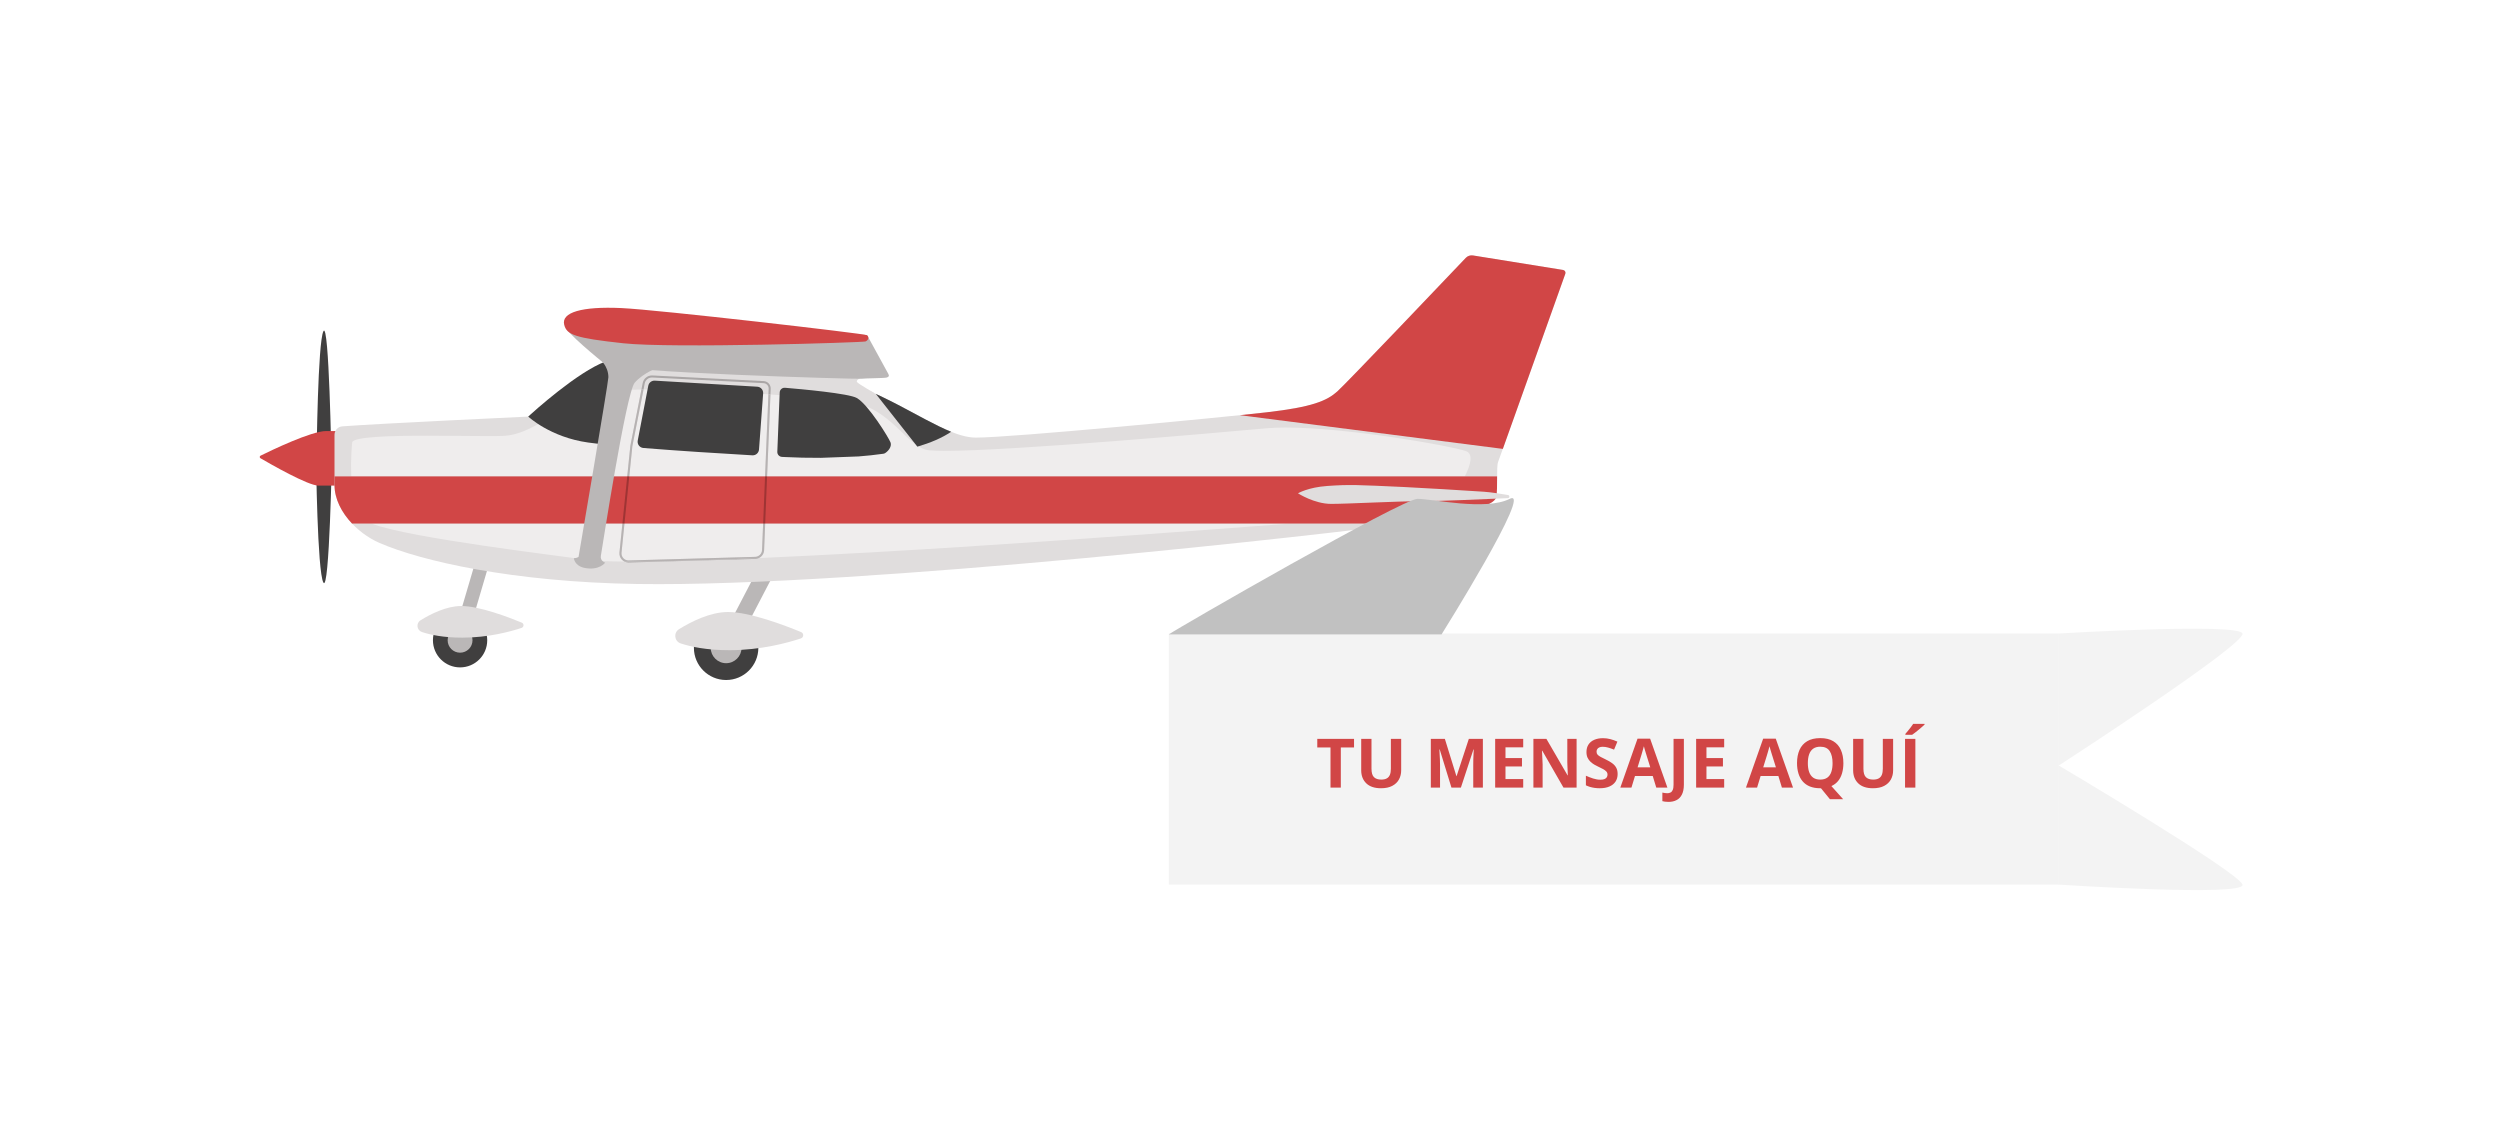<svg width="308" height="141" viewBox="0 0 308 141" fill="none" xmlns="http://www.w3.org/2000/svg">
<g filter="url(#filter0_d_17_1156)">
<path d="M89.458 77.362C89.301 77.362 89.141 77.325 88.991 77.248C88.496 76.99 88.303 76.378 88.562 75.883L93.395 66.604C93.653 66.109 94.264 65.915 94.76 66.175C95.256 66.432 95.448 67.043 95.19 67.539L90.356 76.817C90.176 77.165 89.823 77.362 89.458 77.362Z" fill="#BAB7B7"/>
<path d="M93.429 76.35C93.429 78.543 91.652 80.32 89.459 80.32C87.266 80.32 85.489 78.543 85.489 76.35C85.489 74.157 87.266 72.38 89.459 72.38C91.652 72.38 93.429 74.157 93.429 76.35Z" fill="#403F3F"/>
<path d="M91.358 76.35C91.358 77.398 90.508 78.249 89.459 78.249C88.41 78.249 87.56 77.398 87.56 76.35C87.56 75.301 88.41 74.452 89.459 74.452C90.508 74.452 91.358 75.301 91.358 76.35Z" fill="#BAB7B7"/>
<path d="M83.653 74.06C82.952 74.496 83.076 75.549 83.858 75.81C85.09 76.221 87.047 76.647 89.867 76.647C93.742 76.647 97.071 75.727 98.667 75.198C99.035 75.075 99.056 74.564 98.698 74.417C96.765 73.616 92.4 71.942 89.697 71.942C87.487 71.942 85.123 73.149 83.653 74.06Z" fill="#E0DDDD"/>
<path d="M56.678 76.003C56.6 76.003 56.519 75.992 56.44 75.968C55.993 75.838 55.737 75.368 55.869 74.922L58.441 66.185C58.572 65.739 59.041 65.484 59.488 65.615C59.935 65.747 60.19 66.215 60.059 66.663L57.487 75.398C57.379 75.765 57.043 76.003 56.678 76.003Z" fill="#BAB7B7"/>
<path d="M60.027 75.422C60.027 77.269 58.529 78.766 56.682 78.766C54.835 78.766 53.338 77.269 53.338 75.422C53.338 73.575 54.835 72.078 56.682 72.078C58.529 72.078 60.027 73.575 60.027 75.422Z" fill="#403F3F"/>
<path d="M58.214 75.422C58.214 76.268 57.528 76.954 56.682 76.954C55.836 76.954 55.15 76.268 55.15 75.422C55.15 74.576 55.836 73.891 56.682 73.891C57.528 73.891 58.214 74.576 58.214 75.422Z" fill="#BAB7B7"/>
<path d="M51.814 72.959C51.233 73.319 51.336 74.192 51.985 74.409C53.005 74.749 54.627 75.102 56.964 75.102C60.176 75.102 62.936 74.341 64.258 73.901C64.563 73.799 64.581 73.376 64.284 73.253C62.681 72.591 59.063 71.203 56.823 71.203C54.992 71.203 53.033 72.203 51.814 72.959Z" fill="#E0DDDD"/>
<path d="M38.939 53.079C38.939 53.079 39.091 66.94 39.839 68.31C40.587 69.679 40.902 52.395 40.902 52.395L38.939 53.079Z" fill="#403F3F"/>
<path d="M39.008 52.581C39.008 52.581 39.15 38.72 39.844 37.35C40.539 35.981 40.833 53.264 40.833 53.264L39.008 52.581Z" fill="#403F3F"/>
<path d="M41.642 49.648C41.47 49.648 42.301 49.648 40.186 49.648C38.348 49.648 33.371 52.053 32.101 52.681C31.971 52.746 31.965 52.926 32.09 52.999C33.296 53.703 37.952 56.369 39.226 56.369C40.693 56.369 41.686 56.369 41.686 56.369L41.642 49.648Z" fill="#D14646"/>
<path d="M106.149 43.045C106.149 43.045 105.373 43.368 105.599 43.627C105.826 43.887 107.898 45.066 107.898 45.066L99.255 42.786L106.149 43.045Z" fill="#E0DDDD"/>
<path d="M41.211 50.11V56.288C41.211 59.338 43.952 62.215 46.749 63.431C51.874 65.66 63.173 68.26 78.534 68.492C106.143 68.906 165.672 62.109 172.921 61.073C180.172 60.037 184.055 58.872 184.315 57.837C184.574 56.801 184.315 54.082 184.574 53.434C184.812 52.837 191.764 33.315 192.848 30.27C192.922 30.06 192.789 29.839 192.571 29.804L181.471 28.013C181.144 27.96 180.815 28.071 180.586 28.31C178.3 30.714 165.939 43.703 164.765 44.76C163.471 45.925 161.658 46.703 155.962 47.349C150.265 47.996 124.631 50.456 120.229 50.456C115.827 50.456 109.613 44.372 99.773 42.3C89.934 40.229 78.8 40.1 75.304 40.876C71.808 41.653 65.076 47.867 65.076 47.867C65.076 47.867 46.785 48.716 42.172 49.07C41.629 49.111 41.211 49.564 41.211 50.11Z" fill="#E0DDDD"/>
<path d="M76.934 65.727C74.558 65.711 72.739 65.624 71.739 65.447C69.881 65.118 50.388 62.863 45.774 61.046H76.681L76.318 64.611C76.285 64.931 76.392 65.251 76.612 65.486C76.705 65.586 76.814 65.668 76.934 65.727ZM77.425 65.592C77.188 65.592 76.96 65.489 76.797 65.315C76.627 65.131 76.544 64.884 76.57 64.637L76.935 61.046H94.017C93.961 62.426 93.915 63.574 93.884 64.319C93.866 64.77 93.497 65.134 93.043 65.148L77.456 65.591C77.446 65.591 77.435 65.592 77.425 65.592ZM93.49 65.297C93.859 65.124 94.12 64.757 94.137 64.329C94.168 63.583 94.215 62.432 94.271 61.046H158.925C147.503 61.919 132.433 63.029 118.362 63.93C112.394 64.312 102.623 64.898 93.49 65.297ZM180.466 55.233H94.507C94.667 51.318 94.833 47.262 94.921 45.142C98.736 45.408 102.047 45.697 103.897 45.888C109.963 46.51 111.59 51.785 114.551 52.032C115.013 52.07 115.634 52.088 116.39 52.088C124.787 52.088 149.723 49.88 156.002 49.31C156.712 49.244 157.513 49.216 158.383 49.216C165.898 49.216 178.487 51.413 180.578 52.109C181.547 52.432 181.201 53.774 180.466 55.233ZM94.254 55.233H77.528L77.906 51.521L79.282 44.531C79.579 44.528 79.882 44.527 80.19 44.527C84.573 44.527 89.981 44.804 94.669 45.126C94.581 47.246 94.414 51.31 94.254 55.233ZM77.274 55.233H43.28C43.172 53.019 43.392 51.02 43.392 51.02C43.644 50.348 48.06 50.221 52.611 50.221C54.015 50.221 55.433 50.233 56.744 50.245C58.056 50.257 59.262 50.27 60.245 50.27C60.998 50.27 61.62 50.262 62.057 50.242C65.479 50.088 68.59 46.977 72.323 45.265C73.375 44.783 75.859 44.574 79.023 44.533L77.656 51.483L77.274 55.233Z" fill="#EFEDED"/>
<path d="M192.848 30.268C191.937 32.83 186.882 47.027 185.15 51.846L152.748 47.694C154.104 47.553 155.207 47.435 155.962 47.35C161.66 46.703 163.471 45.926 164.767 44.76C165.941 43.704 178.299 30.715 180.586 28.312C180.813 28.072 181.142 27.962 181.47 28.015L192.57 29.802C192.789 29.837 192.922 30.06 192.848 30.268Z" fill="#D14646"/>
<path d="M184.315 57.837C184.061 58.863 180.24 60.016 173.108 61.046H43.372C42.094 59.696 41.21 58.02 41.21 56.29V55.233H184.442C184.442 56.194 184.456 57.271 184.315 57.837Z" fill="#D14646"/>
<path d="M74.699 51.324C73.829 51.236 73.066 51.145 72.452 51.061C67.794 50.414 65.079 47.866 65.079 47.866L65.082 47.863L65.099 47.849L65.122 47.826C65.665 47.331 71.174 42.341 74.611 41.083C75.637 41.393 76.317 41.216 76.398 41.463C76.57 41.982 76.986 43.465 77.074 44.157C77.148 44.752 75.218 49.937 74.699 51.324Z" fill="#403F3F"/>
<path d="M106.829 37.834C106.829 37.834 109.289 42.321 109.44 42.602C109.591 42.883 109.483 42.969 109.246 43.055C109.008 43.142 106.538 43.142 106.117 43.207C105.696 43.271 75.845 42.431 74.53 41.393C73.927 40.917 69.488 37.293 69.79 36.861C70.092 36.43 79.274 36.301 79.749 36.086C80.224 35.87 106.829 37.834 106.829 37.834Z" fill="#BAB7B7"/>
<path d="M117.184 49.739C116.027 50.511 114.604 51.111 113.018 51.571L107.898 45.066C107.928 45.08 107.962 45.097 107.992 45.11C108.235 45.222 108.471 45.336 108.711 45.452C108.947 45.562 109.18 45.677 109.409 45.791C109.638 45.906 109.868 46.022 110.094 46.135C110.276 46.226 110.455 46.322 110.634 46.413C111.592 46.909 112.492 47.397 113.346 47.857C113.575 47.978 113.798 48.096 114.017 48.215C115.157 48.814 116.209 49.344 117.184 49.739Z" fill="#403F3F"/>
<path d="M109.057 52.361C108.986 52.406 108.904 52.434 108.82 52.446C107.812 52.591 106.782 52.697 105.749 52.778H105.709C104.363 52.839 102.713 52.899 101.145 52.949C99.583 52.96 98.085 52.919 96.733 52.852C96.605 52.846 96.475 52.839 96.342 52.833C96.01 52.817 95.752 52.537 95.765 52.205L96.059 44.895C96.072 44.551 96.368 44.287 96.711 44.316C98.666 44.478 104.575 45.01 105.563 45.579C106.987 46.4 109.483 50.458 109.709 51.041C109.879 51.481 109.551 52.036 109.057 52.361Z" fill="#403F3F"/>
<path d="M94.019 45.015L93.51 51.921C93.479 52.343 93.116 52.661 92.694 52.639C88.537 52.403 83.481 52.076 79.267 51.736C78.807 51.7 78.482 51.271 78.569 50.819L79.868 44.067C79.941 43.685 80.286 43.417 80.674 43.439L93.292 44.184C93.724 44.21 94.051 44.583 94.019 45.015Z" fill="#403F3F"/>
<path d="M172.955 56.543C167.263 56.284 166.32 56.218 163.536 56.413C161.146 56.579 159.911 57.319 159.911 57.319C159.911 57.319 161.926 58.622 163.997 58.622C166.068 58.622 172.081 58.29 175.058 58.29C177.249 58.29 182.924 58.044 185.772 57.915C186.006 57.905 186.022 57.568 185.793 57.529C184.855 57.368 183.699 57.189 182.826 57.125C181.079 56.995 174.379 56.607 172.955 56.543Z" fill="#E0DDDD"/>
<path d="M71.279 65.151C71.279 65.151 74.957 43.642 74.954 43.011C74.945 41.566 73.838 40.736 73.838 40.736C73.838 40.736 81.427 41.096 81.459 41.42C81.492 41.743 81.103 41.809 81.103 41.809C81.103 41.809 79.265 42.461 78.197 43.691C77.129 44.92 74.112 64.608 74.031 64.988C73.89 65.647 74.559 65.863 74.559 65.863C74.559 65.863 73.836 66.866 72.024 66.511C70.771 66.264 70.697 65.313 70.697 65.313C70.697 65.313 71.053 65.313 71.279 65.151Z" fill="#BAB7B7"/>
<path d="M69.508 36.549C69.816 37.794 70.847 38.186 76.774 38.833C82.701 39.481 106.322 38.739 106.638 38.61C106.954 38.48 107.138 38.07 106.796 37.834C106.522 37.644 81.037 34.699 76.537 34.496C71.675 34.276 69.132 35.028 69.508 36.549Z" fill="#D14646"/>
<path d="M77.432 65.844C77.257 65.844 77.087 65.803 76.934 65.727C77.243 65.73 77.562 65.73 77.889 65.73C82.047 65.73 87.638 65.551 93.49 65.296C93.356 65.359 93.207 65.396 93.05 65.401L77.463 65.844H77.432Z" fill="#AAA6A6"/>
<path d="M77.889 65.73C77.562 65.73 77.243 65.73 76.934 65.727C76.814 65.668 76.705 65.586 76.612 65.486C76.392 65.251 76.285 64.931 76.318 64.611L76.681 61.045H76.935L76.57 64.637C76.544 64.884 76.627 65.131 76.797 65.314C76.96 65.489 77.188 65.592 77.425 65.592C77.435 65.592 77.446 65.591 77.456 65.591L93.043 65.148C93.497 65.134 93.866 64.77 93.884 64.318C93.915 63.574 93.961 62.425 94.017 61.045H94.271C94.214 62.432 94.168 63.583 94.137 64.329C94.12 64.756 93.859 65.123 93.49 65.296C87.637 65.551 82.047 65.73 77.889 65.73Z" fill="#B6B2B2"/>
<path d="M94.921 45.142C94.837 45.136 94.753 45.132 94.669 45.125C94.68 44.863 94.689 44.63 94.698 44.431C94.713 44.071 94.433 43.765 94.073 43.747L80.362 43.052C80.347 43.051 80.331 43.051 80.317 43.051C79.889 43.051 79.512 43.357 79.429 43.78L79.282 44.531C79.195 44.531 79.109 44.532 79.023 44.532L79.181 43.732C79.287 43.193 79.765 42.798 80.31 42.798C80.331 42.798 80.353 42.799 80.375 42.799L94.086 43.494C94.584 43.519 94.972 43.944 94.951 44.441L94.824 44.437L94.951 44.441C94.942 44.642 94.933 44.877 94.921 45.142Z" fill="#AAA6A6"/>
<path d="M94.508 55.233H94.254C94.414 51.31 94.581 47.245 94.669 45.125C94.754 45.132 94.838 45.136 94.921 45.142C94.833 47.262 94.667 51.317 94.508 55.233ZM77.528 55.233H77.274L77.656 51.483L79.023 44.532C79.109 44.532 79.195 44.531 79.282 44.531L77.906 51.52L77.528 55.233Z" fill="#B6B2B2"/>
<path d="M94.271 61.046H94.018C94.086 59.355 94.169 57.315 94.254 55.233H94.508C94.423 57.313 94.34 59.353 94.271 61.046ZM76.936 61.046H76.681L77.274 55.233H77.528L76.936 61.046Z" fill="#9F3434"/>
<path d="M144 74.59H253.643V105.527H144V74.59Z" fill="#F3F3F3"/>
<path d="M174.635 58C172.771 58 145.186 73.865 144 74.7H177.6C177.6 74.7 189 56.5 186 58C183 59.5 176.5 58 174.635 58Z" fill="#C1C1C1"/>
<path d="M276.277 74.59C275.845 73.263 253.643 74.59 253.643 74.59V90.854C253.643 90.854 276.709 75.917 276.277 74.59Z" fill="#F3F3F3"/>
<path d="M276.277 105.527C276.709 107.045 253.643 105.527 253.643 105.527V90.854C253.643 90.854 275.845 104.008 276.277 105.527Z" fill="#F3F3F3"/>
<path d="M165.189 93.573H163.917V88.632H162.288V87.574H166.818V88.632H165.189V93.573ZM172.625 87.574V91.455C172.625 91.868 172.533 92.242 172.35 92.576C172.169 92.907 171.894 93.169 171.525 93.364C171.158 93.558 170.696 93.655 170.138 93.655C169.345 93.655 168.74 93.452 168.324 93.047C167.908 92.643 167.7 92.106 167.7 91.439V87.574H168.968V91.246C168.968 91.741 169.07 92.089 169.272 92.288C169.475 92.488 169.774 92.588 170.171 92.588C170.45 92.588 170.675 92.54 170.848 92.444C171.023 92.349 171.151 92.201 171.233 92.001C171.316 91.802 171.357 91.547 171.357 91.238V87.574H172.625ZM178.817 93.573L177.372 88.866H177.335C177.341 88.978 177.349 89.148 177.36 89.375C177.374 89.599 177.386 89.839 177.397 90.093C177.408 90.347 177.413 90.577 177.413 90.782V93.573H176.277V87.574H178.008L179.428 92.161H179.453L180.959 87.574H182.69V93.573H181.504V90.733C181.504 90.544 181.507 90.327 181.512 90.081C181.521 89.835 181.53 89.601 181.541 89.379C181.552 89.155 181.56 88.987 181.566 88.874H181.529L179.982 93.573H178.817ZM187.659 93.573H184.204V87.574H187.659V88.616H185.476V89.933H187.508V90.975H185.476V92.522H187.659V93.573ZM194.237 93.573H192.62L190.011 89.034H189.974C189.985 89.223 189.994 89.413 190.002 89.605C190.011 89.796 190.019 89.988 190.027 90.179C190.035 90.368 190.043 90.558 190.052 90.75V93.573H188.915V87.574H190.519L193.125 92.067H193.154C193.148 91.881 193.141 91.696 193.133 91.513C193.125 91.33 193.117 91.146 193.109 90.963C193.103 90.78 193.098 90.596 193.092 90.413V87.574H194.237V93.573ZM199.292 91.907C199.292 92.262 199.206 92.572 199.034 92.834C198.862 93.097 198.61 93.299 198.279 93.441C197.951 93.584 197.551 93.655 197.081 93.655C196.873 93.655 196.669 93.641 196.469 93.614C196.272 93.586 196.082 93.547 195.899 93.495C195.718 93.44 195.546 93.373 195.382 93.294V92.112C195.666 92.238 195.962 92.351 196.268 92.453C196.575 92.554 196.878 92.604 197.179 92.604C197.387 92.604 197.554 92.577 197.68 92.522C197.808 92.468 197.901 92.392 197.959 92.297C198.016 92.201 198.045 92.091 198.045 91.968C198.045 91.818 197.994 91.689 197.893 91.583C197.792 91.476 197.652 91.376 197.475 91.283C197.3 91.19 197.101 91.09 196.88 90.984C196.74 90.918 196.588 90.838 196.424 90.746C196.26 90.65 196.104 90.534 195.956 90.397C195.809 90.26 195.687 90.094 195.591 89.9C195.498 89.703 195.452 89.468 195.452 89.194C195.452 88.836 195.534 88.53 195.698 88.275C195.862 88.021 196.096 87.827 196.4 87.693C196.706 87.556 197.067 87.487 197.483 87.487C197.795 87.487 198.092 87.524 198.373 87.598C198.658 87.669 198.955 87.773 199.264 87.91L198.853 88.899C198.577 88.787 198.33 88.701 198.111 88.641C197.892 88.578 197.669 88.546 197.442 88.546C197.283 88.546 197.148 88.572 197.036 88.624C196.923 88.673 196.839 88.744 196.781 88.837C196.724 88.928 196.695 89.033 196.695 89.153C196.695 89.296 196.736 89.416 196.818 89.514C196.903 89.61 197.029 89.703 197.196 89.793C197.365 89.884 197.576 89.989 197.828 90.109C198.134 90.254 198.395 90.406 198.611 90.565C198.83 90.721 198.998 90.906 199.116 91.119C199.234 91.33 199.292 91.592 199.292 91.907ZM204.052 93.573L203.617 92.145H201.43L200.995 93.573H199.625L201.742 87.549H203.297L205.423 93.573H204.052ZM203.314 91.078L202.879 89.683C202.851 89.59 202.815 89.471 202.768 89.326C202.724 89.178 202.679 89.029 202.633 88.879C202.589 88.725 202.553 88.593 202.526 88.481C202.499 88.593 202.46 88.732 202.411 88.899C202.365 89.063 202.319 89.219 202.276 89.367C202.232 89.514 202.2 89.62 202.181 89.683L201.75 91.078H203.314ZM205.554 95.337C205.39 95.337 205.246 95.328 205.123 95.308C204.998 95.292 204.891 95.272 204.803 95.247V94.188C204.891 94.207 204.985 94.225 205.086 94.242C205.185 94.261 205.29 94.27 205.402 94.27C205.55 94.27 205.683 94.242 205.8 94.184C205.918 94.129 206.011 94.024 206.079 93.868C206.148 93.712 206.182 93.488 206.182 93.195V87.574H207.454V93.187C207.454 93.701 207.373 94.116 207.212 94.43C207.053 94.748 206.83 94.978 206.543 95.12C206.259 95.265 205.929 95.337 205.554 95.337ZM212.419 93.573H208.964V87.574H212.419V88.616H210.236V89.933H212.267V90.975H210.236V92.522H212.419V93.573ZM219.53 93.573L219.095 92.145H216.908L216.473 93.573H215.103L217.22 87.549H218.775L220.901 93.573H219.53ZM218.792 91.078L218.357 89.683C218.329 89.59 218.292 89.471 218.246 89.326C218.202 89.178 218.157 89.029 218.111 88.879C218.067 88.725 218.031 88.593 218.004 88.481C217.977 88.593 217.938 88.732 217.889 88.899C217.842 89.063 217.797 89.219 217.754 89.367C217.71 89.514 217.678 89.62 217.659 89.683L217.228 91.078H218.792ZM227.105 90.565C227.105 91.011 227.052 91.42 226.945 91.792C226.841 92.161 226.68 92.481 226.461 92.752C226.242 93.023 225.964 93.235 225.628 93.388L227.072 95.001H225.443L224.344 93.655C224.324 93.655 224.308 93.655 224.294 93.655C224.281 93.655 224.266 93.655 224.249 93.655C223.76 93.655 223.336 93.582 222.977 93.437C222.619 93.29 222.322 93.079 222.087 92.805C221.854 92.532 221.681 92.205 221.566 91.825C221.451 91.445 221.393 91.022 221.393 90.557C221.393 89.936 221.495 89.395 221.697 88.936C221.902 88.474 222.217 88.115 222.641 87.861C223.065 87.606 223.604 87.479 224.257 87.479C224.909 87.479 225.443 87.606 225.862 87.861C226.283 88.115 226.595 88.474 226.797 88.936C227.003 89.398 227.105 89.941 227.105 90.565ZM222.727 90.565C222.727 90.984 222.779 91.345 222.883 91.648C222.99 91.949 223.155 92.182 223.379 92.346C223.604 92.507 223.894 92.588 224.249 92.588C224.61 92.588 224.903 92.507 225.127 92.346C225.352 92.182 225.514 91.949 225.616 91.648C225.72 91.345 225.772 90.984 225.772 90.565C225.772 89.936 225.654 89.441 225.419 89.079C225.183 88.718 224.796 88.538 224.257 88.538C223.899 88.538 223.606 88.62 223.379 88.784C223.155 88.945 222.99 89.178 222.883 89.482C222.779 89.783 222.727 90.144 222.727 90.565ZM233.232 87.574V91.455C233.232 91.868 233.14 92.242 232.957 92.576C232.776 92.907 232.501 93.169 232.132 93.364C231.765 93.558 231.303 93.655 230.745 93.655C229.952 93.655 229.347 93.452 228.931 93.047C228.515 92.643 228.307 92.106 228.307 91.439V87.574H229.575V91.246C229.575 91.741 229.677 92.089 229.879 92.288C230.082 92.488 230.381 92.588 230.778 92.588C231.057 92.588 231.282 92.54 231.455 92.444C231.63 92.349 231.758 92.201 231.841 92.001C231.923 91.802 231.964 91.547 231.964 91.238V87.574H233.232ZM234.701 93.573V87.574H235.973V93.573H234.701ZM237.109 85.723V85.809C237.03 85.886 236.926 85.98 236.797 86.092C236.669 86.204 236.531 86.322 236.383 86.445C236.235 86.566 236.09 86.682 235.948 86.794C235.806 86.903 235.681 86.995 235.575 87.069H234.742V86.958C234.832 86.854 234.936 86.731 235.053 86.589C235.174 86.444 235.293 86.295 235.41 86.141C235.528 85.988 235.627 85.849 235.706 85.723H237.109Z" fill="#D14646"/>
</g>
<defs>
<filter id="filter0_d_17_1156" x="0.884" y="0.341" width="306.516" height="140.434" filterUnits="userSpaceOnUse" color-interpolation-filters="sRGB">
<feFlood flood-opacity="0" result="BackgroundImageFix"/>
<feColorMatrix in="SourceAlpha" type="matrix" values="0 0 0 0 0 0 0 0 0 0 0 0 0 0 0 0 0 0 127 0" result="hardAlpha"/>
<feOffset dy="3.457"/>
<feGaussianBlur stdDeviation="15.558"/>
<feComposite in2="hardAlpha" operator="out"/>
<feColorMatrix type="matrix" values="0 0 0 0 0 0 0 0 0 0 0 0 0 0 0 0 0 0 0.25 0"/>
<feBlend mode="normal" in2="BackgroundImageFix" result="effect1_dropShadow_17_1156"/>
<feBlend mode="normal" in="SourceGraphic" in2="effect1_dropShadow_17_1156" result="shape"/>
</filter>
</defs>
</svg>
